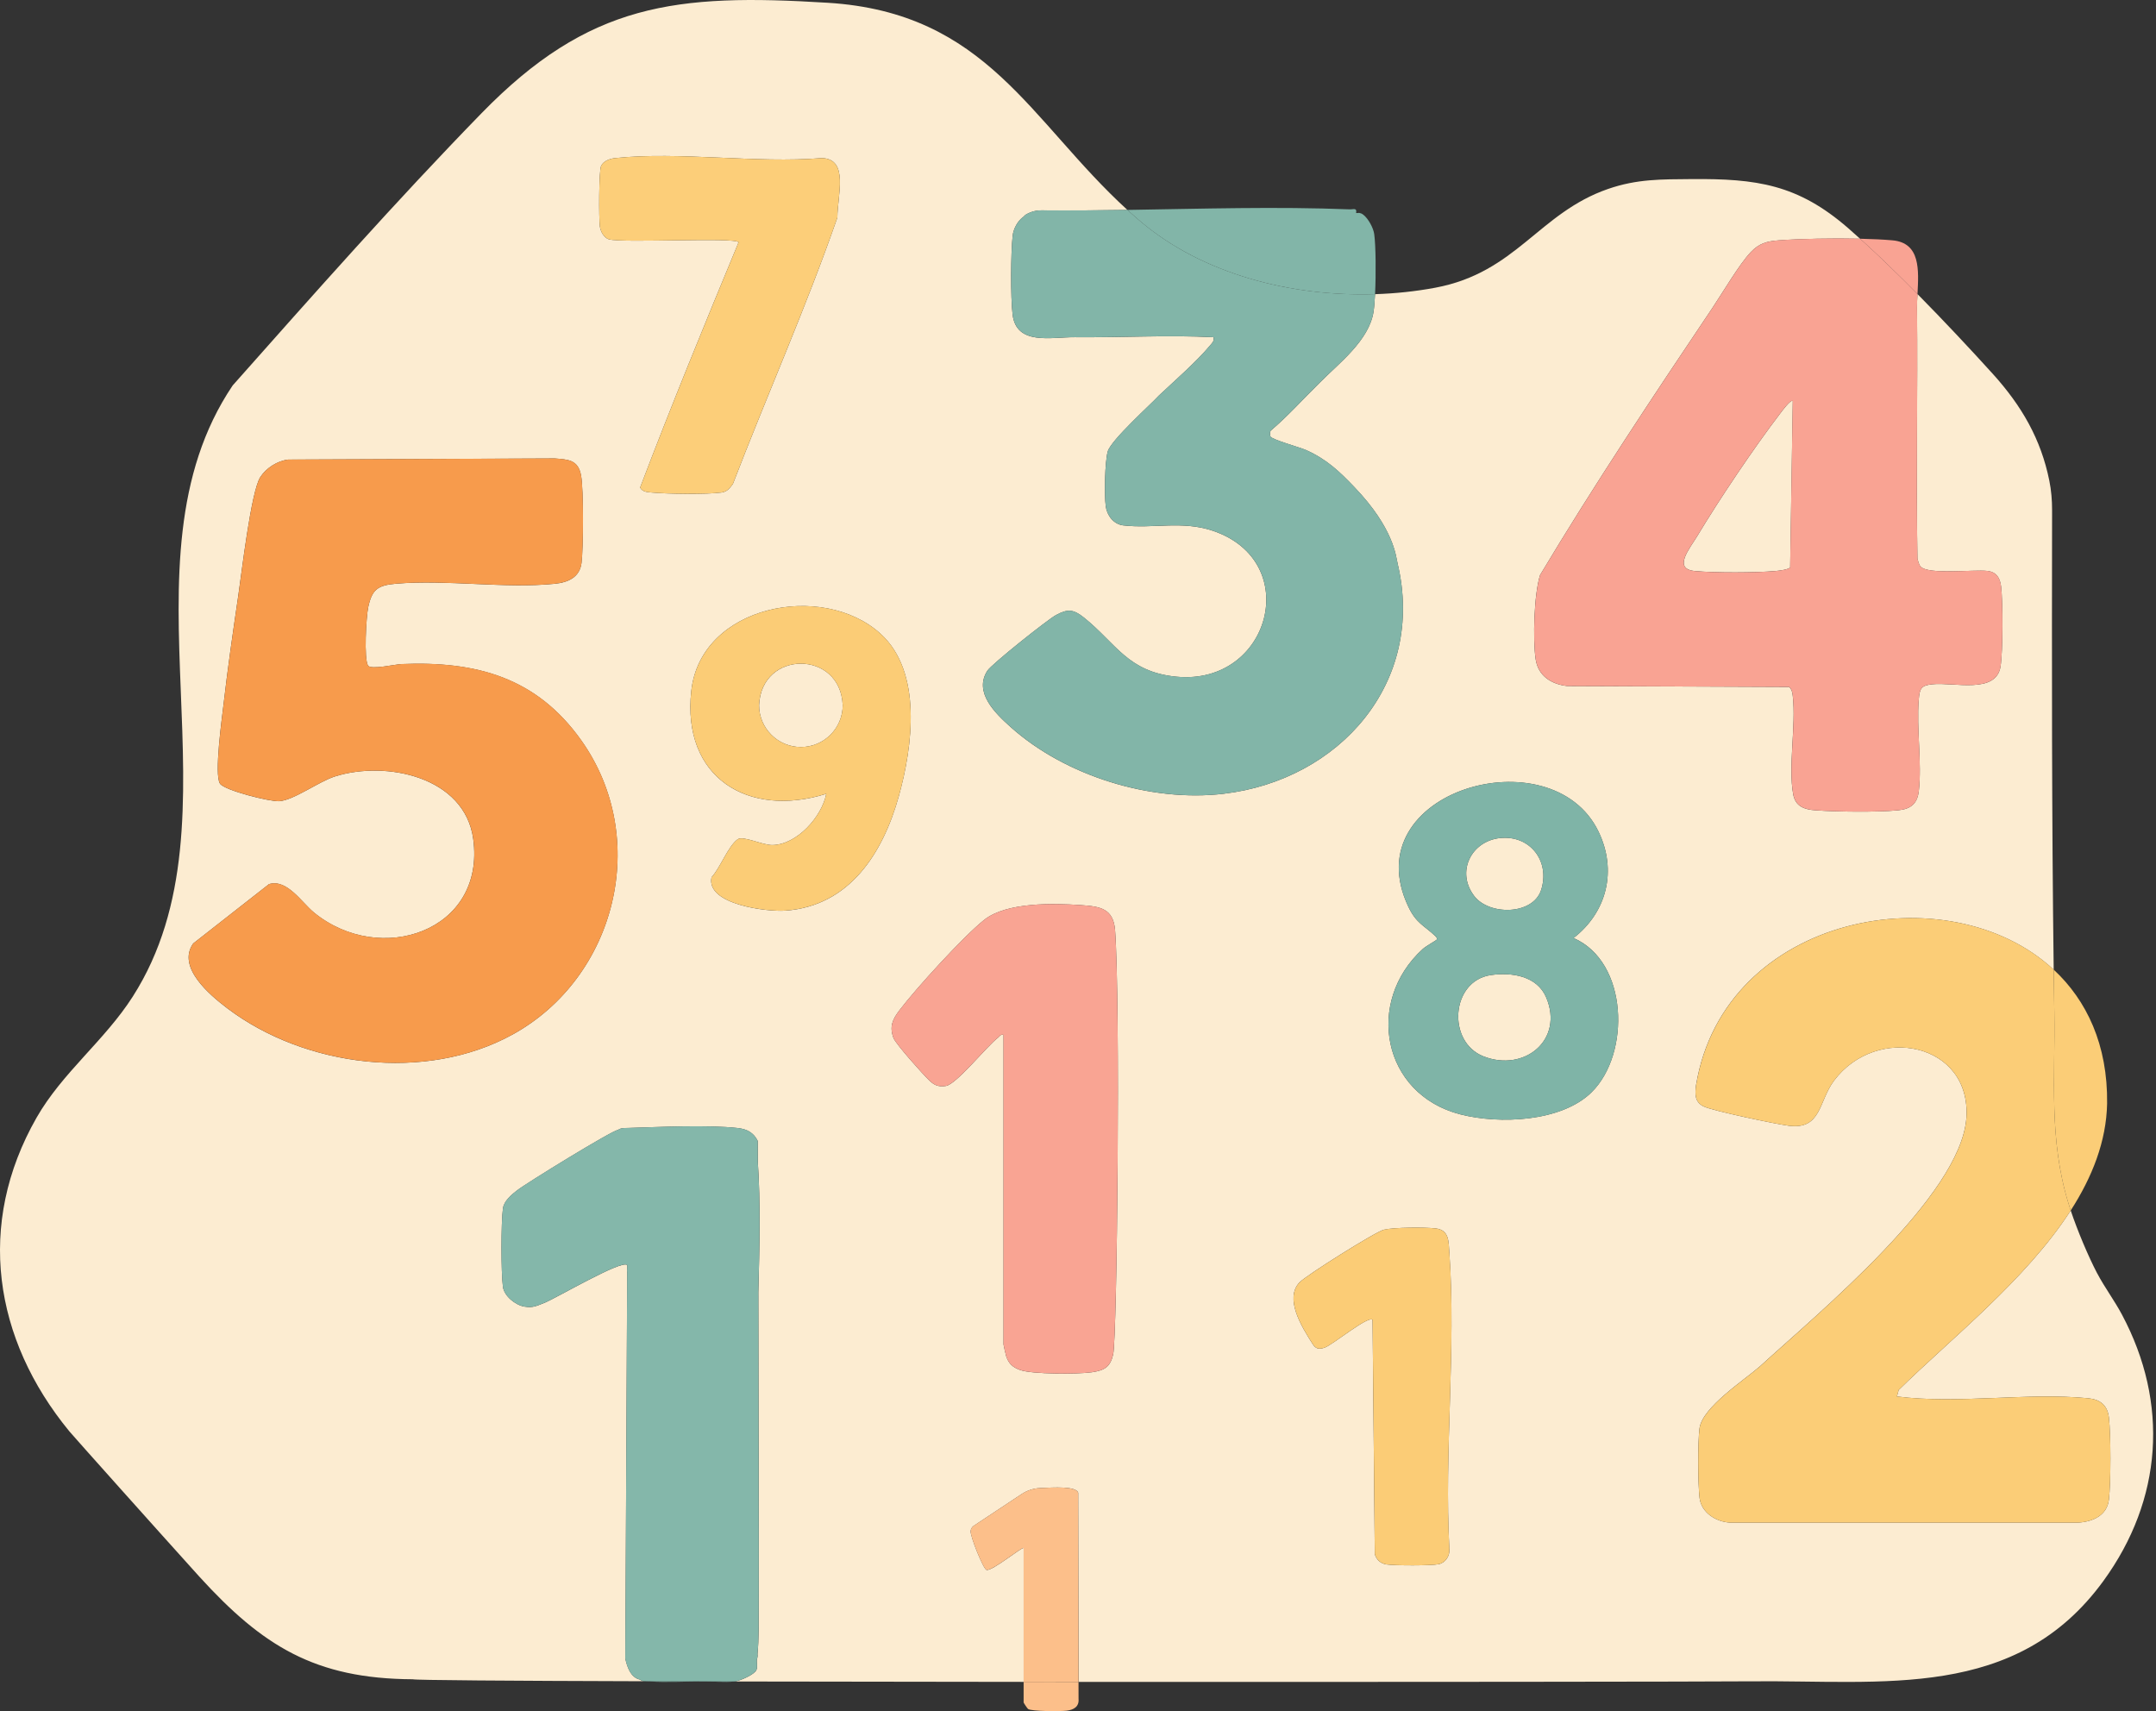 <svg width="126" height="100" viewBox="0 0 126 100" fill="none" xmlns="http://www.w3.org/2000/svg">
<rect x="0" y="0" width="126" height="100" fill="#333333" stroke="none"/>
<g clip-path="url(#clip0_394_1894)">
<path d="M112.061 17.184C112.135 15.791 112.244 14.19 110.597 14.045C110.069 13.998 109.414 13.968 108.708 13.952C109.779 14.921 110.926 16.035 112.061 17.184Z" fill="#F9A393"/>
<path d="M59.822 99.493C59.822 99.518 60.033 99.839 60.082 99.874C60.286 100.021 61.976 100.017 62.334 99.975C62.749 99.927 63.073 99.743 63.032 99.285L63.03 98.293C61.959 98.293 60.889 98.292 59.822 98.29V99.493Z" fill="#FCBF8A"/>
<path d="M120.89 70.352C120.928 70.475 120.971 70.607 121.016 70.742C122.269 68.793 123.099 66.71 123.143 64.487C123.185 61.063 121.952 58.463 120.023 56.669C120.034 57.495 120.044 58.322 120.057 59.148C120.116 63.035 119.724 66.569 120.89 70.352Z" fill="#FBCD77"/>
<path d="M37.934 98.265C38.916 98.331 40.035 98.267 41.03 98.265C41.615 98.255 42.353 98.33 42.914 98.268C41.071 98.264 39.311 98.26 37.659 98.254C37.75 98.263 37.843 98.259 37.934 98.264V98.265Z" fill="#84B7AA"/>
<path d="M80.361 17.192C80.418 16.007 80.405 14.362 80.312 13.685C80.262 13.316 79.969 12.783 79.681 12.555C79.574 12.472 79.587 12.488 79.467 12.448C79.413 12.43 79.319 12.463 79.253 12.448C79.313 12.124 79.09 12.243 78.885 12.235C74.603 12.065 70.229 12.2 65.889 12.268C66.13 12.489 66.377 12.708 66.631 12.924C70.275 16.024 75.469 17.348 80.361 17.192Z" fill="#82B5A8"/>
<path d="M44.361 41.214C44.361 42.563 45.455 43.658 46.806 43.658C48.156 43.658 49.25 42.563 49.25 41.214C49.122 37.975 44.491 37.974 44.362 41.214H44.361Z" fill="#FCECD1"/>
<path d="M104.044 24.154C102.485 26.193 100.505 29.145 99.178 31.349C98.752 32.056 97.736 33.253 99.057 33.373C100.252 33.482 102.562 33.475 103.763 33.372C103.949 33.356 104.531 33.286 104.62 33.16L104.774 23.442C104.66 23.312 104.128 24.046 104.045 24.154H104.044Z" fill="#FCECD1"/>
<path d="M87.13 56.984C84.789 57.322 84.548 60.893 86.7 61.736C89.088 62.672 91.415 60.768 90.361 58.289C89.827 57.033 88.349 56.809 87.13 56.984Z" fill="#FCECD1"/>
<path d="M122.566 74.424C122.039 73.419 121.408 71.913 121.015 70.741C118.409 74.796 113.968 78.274 110.961 81.235L110.858 81.613C114.45 82.07 118.465 81.369 122.02 81.715C122.722 81.781 123.158 82.102 123.246 82.838C123.365 83.824 123.365 86.66 123.246 87.646C123.136 88.564 122.316 88.923 121.486 88.982H101.084C100.269 88.93 99.427 88.394 99.325 87.539C99.228 86.736 99.218 84.267 99.322 83.476C99.486 82.238 101.913 80.677 102.852 79.853C106.266 76.725 114.58 69.907 114.919 65.34C115.216 60.953 109.694 59.812 107.182 63.155C106.275 64.363 106.454 66.037 104.532 65.789C103.78 65.691 100.117 64.925 99.571 64.665C99.046 64.414 99.046 63.951 99.119 63.42C100.775 53.407 113.902 50.976 120.021 56.669C119.906 47.725 119.913 38.759 119.927 29.805C119.927 29.229 119.88 28.653 119.765 28.089C119.276 25.662 118.152 23.718 116.457 21.844C115.173 20.426 113.628 18.773 112.059 17.183C112.044 17.468 112.03 17.744 112.032 17.997C112.084 22.879 111.972 27.766 112.058 32.649C112.101 32.798 112.137 32.989 112.241 33.107C112.683 33.609 115.343 33.273 116.145 33.367C116.673 33.429 116.885 33.767 116.946 34.274C117.057 35.199 117.056 38.041 116.915 38.945C116.661 40.583 114.194 39.859 112.939 39.988C112.262 40.057 112.187 40.244 112.134 40.89C111.994 42.582 112.327 44.574 112.138 46.231C112.051 46.986 111.651 47.287 110.915 47.356C109.652 47.474 107.385 47.447 106.102 47.356C105.456 47.312 104.926 47.134 104.797 46.419C104.497 44.769 104.97 42.41 104.773 40.679C104.751 40.478 104.718 40.289 104.559 40.146L91.586 40.092C90.65 39.986 89.887 39.494 89.744 38.517C89.573 37.347 89.651 34.725 90.005 33.604C93.174 28.314 96.628 23.128 100.074 17.999C100.675 17.103 101.637 15.456 102.313 14.741C102.811 14.215 103.256 14.098 103.966 14.046C105.191 13.955 107.082 13.916 108.706 13.953C108.472 13.741 108.242 13.535 108.015 13.338C105.068 10.773 102.661 10.435 98.849 10.466C97.085 10.481 95.672 10.456 93.976 11.043C89.918 12.449 88.623 15.927 83.877 16.815C82.741 17.027 81.559 17.154 80.359 17.192C80.339 17.614 80.31 17.977 80.272 18.218C80.004 19.914 78.248 21.224 77.117 22.375C76.164 23.306 75.278 24.309 74.259 25.171C74.206 25.264 74.21 25.413 74.246 25.509C74.314 25.688 75.967 26.141 76.334 26.305C77.539 26.847 78.254 27.531 79.144 28.458C81.462 30.873 81.579 32.517 81.675 32.92C83.332 39.892 78.278 45.59 71.51 46.389C67.251 46.893 62.266 45.354 59.07 42.496C58.154 41.678 56.896 40.462 57.7 39.203C57.947 38.817 61.205 36.226 61.707 35.95C62.396 35.572 62.736 35.605 63.344 36.09C65.219 37.589 65.906 39.275 68.748 39.547C74.246 40.074 76.184 32.8 70.874 31.018C69.065 30.411 67.4 30.913 65.636 30.704C65.085 30.639 64.691 30.125 64.621 29.585C64.535 28.936 64.567 26.994 64.738 26.386C64.927 25.714 67.319 23.574 67.721 23.124C68.639 22.259 69.935 21.132 70.715 20.192C70.846 20.034 70.964 19.95 70.924 19.708C68.291 19.57 65.468 19.734 62.809 19.708C61.426 19.695 59.397 20.21 59.177 18.377C59.058 17.389 59.072 14.787 59.18 13.785C59.224 13.374 59.475 12.898 59.82 12.664L59.927 12.557C59.927 12.557 59.938 12.552 59.948 12.545C60.223 12.38 60.537 12.292 60.858 12.295C62.524 12.312 64.204 12.295 65.888 12.27C60.192 7.066 57.685 0.738 48.373 0.162C39.481 -0.39 34.414 0.173 28.126 6.633C23.13 11.764 18.343 17.178 13.598 22.526C6.592 32.921 14.462 47.757 7.756 58.246C6.116 60.812 3.636 62.69 2.136 65.32C-1.414 71.539 -0.378 78.256 4.052 83.648C4.252 83.892 9.252 89.487 11.659 92.151C15.338 96.187 18.403 98.109 24.116 98.139C24.254 98.194 29.698 98.231 37.66 98.255C37.568 98.246 37.481 98.222 37.402 98.159C36.854 98.039 36.651 97.417 36.545 96.935L36.655 74.357C36.629 74.234 36.675 74.063 36.655 73.93C36.32 73.61 32.457 75.898 31.781 76.156C31.344 76.323 31.152 76.441 30.648 76.361C30.128 76.278 29.468 75.748 29.394 75.211C29.28 74.38 29.28 71.452 29.394 70.621C29.453 70.189 29.882 69.829 30.213 69.572C30.78 69.132 35.737 66.084 36.121 66.031C36.299 65.91 36.499 65.926 36.703 65.92C38.53 65.865 41.372 65.73 43.114 65.924C43.649 65.984 44.041 66.187 44.283 66.677L44.289 67.902C44.451 70.28 44.39 72.916 44.319 75.52C44.321 79.082 44.358 92.188 44.342 93.889C44.334 94.831 44.359 95.759 44.27 96.673C44.283 96.746 44.277 96.845 44.235 96.985C44.209 97.185 44.289 97.4 44.205 97.598C44.094 97.862 43.263 98.228 42.954 98.266C42.941 98.267 42.928 98.268 42.916 98.269C48.079 98.28 53.898 98.287 59.824 98.292V90.474C59.75 90.372 57.975 91.842 57.652 91.747C57.464 91.692 56.685 89.754 56.726 89.467C56.742 89.352 56.799 89.263 56.883 89.187L59.707 87.316C60.026 87.105 60.398 86.983 60.781 86.965C61.598 86.926 62.88 86.847 63.011 87.236L63.033 98.293C81.496 98.301 100.05 98.281 102.328 98.259C110.059 98.181 117.829 99.4 122.928 92.39C126.381 87.642 126.777 82.011 124.006 76.82C123.566 75.995 122.983 75.215 122.569 74.425L122.566 74.424ZM29.958 60.458C24.888 63.255 17.829 62.372 13.278 58.923C12.255 58.147 10.315 56.522 11.29 55.139L15.72 51.67C16.771 51.353 17.62 52.73 18.344 53.326C22.209 56.495 28.389 54.434 27.657 49.034C27.162 45.389 22.56 44.432 19.57 45.378C18.636 45.673 17.171 46.766 16.317 46.824C15.789 46.861 13.108 46.194 12.853 45.793C12.511 45.257 12.971 41.967 13.069 41.121C13.309 39.028 13.616 36.91 13.923 34.824C14.12 33.492 14.668 28.744 15.208 27.89C15.544 27.358 16.211 26.93 16.845 26.859L32.416 26.793C33.199 26.856 33.788 26.861 33.958 27.792C34.111 28.629 34.094 31.997 33.985 32.892C33.882 33.741 33.197 34.039 32.432 34.116C29.503 34.41 26.096 33.859 23.14 34.113C22.078 34.204 21.74 34.449 21.519 35.481C21.399 36.041 21.258 38.519 21.508 38.901C21.674 39.154 23.103 38.824 23.46 38.81C27.837 38.629 31.351 39.589 33.964 43.262C38.035 48.988 36.029 57.11 29.956 60.46L29.958 60.458ZM38.089 28.784C37.827 28.761 37.55 28.751 37.409 28.496C39.233 23.694 41.193 18.911 43.166 14.158C42.946 13.848 36.488 14.214 35.589 13.988C35.296 13.9 35.099 13.53 35.058 13.242C34.995 12.794 34.997 9.984 35.129 9.698C35.267 9.401 35.653 9.271 35.952 9.24C39.722 8.843 44.186 9.557 48.03 9.24C49.631 9.285 48.937 11.427 48.937 12.712C47.109 17.973 44.83 23.082 42.831 28.285C42.63 28.543 42.501 28.739 42.157 28.785C41.296 28.9 38.989 28.868 38.089 28.785V28.784ZM45.887 53.22C44.836 53.294 41.254 52.867 41.582 51.272C42.093 50.719 42.538 49.477 43.104 49.054C43.418 48.819 44.56 49.397 45.14 49.387C46.578 49.363 48.025 47.738 48.29 46.392C43.702 47.828 39.839 45.426 40.401 40.372C40.957 35.359 48.072 33.967 51.458 37.036C53.919 39.266 53.333 43.637 52.53 46.521C51.604 49.849 49.653 52.956 45.886 53.221L45.887 53.22ZM65.054 79.159C64.883 79.883 64.567 80.088 63.799 80.198C63.003 80.313 60.305 80.319 59.612 80.063C59.189 79.907 58.955 79.704 58.806 79.268C58.781 79.194 58.648 78.607 58.648 78.572V60.481C58.462 60.434 58.434 60.558 58.328 60.64C57.658 61.153 55.894 63.374 55.277 63.465C54.856 63.527 54.618 63.435 54.32 63.153C53.963 62.814 52.351 61.016 52.218 60.664C51.963 59.987 52.171 59.562 52.565 59.043C53.525 57.776 56.318 54.709 57.524 53.754C58.835 52.717 61.561 52.785 63.191 52.898C64.298 52.975 65.055 53.095 65.165 54.34C65.481 58.521 65.291 78.158 65.054 79.16V79.159ZM84.706 90.532C84.73 90.926 84.484 91.324 84.09 91.411C83.665 91.506 81.485 91.5 81.023 91.427C80.685 91.375 80.437 91.15 80.345 90.824L80.215 77.131C79.952 76.874 77.865 78.611 77.407 78.76C77.09 78.864 76.901 78.842 76.715 78.549C76.039 77.493 75.063 75.883 75.946 74.944C76.32 74.546 80.387 71.984 80.875 71.867C81.463 71.726 83.276 71.718 83.901 71.791C84.699 71.884 84.655 72.545 84.703 73.23C85.101 78.828 84.392 84.885 84.703 90.531L84.706 90.532ZM93.017 63.831C91.246 65.573 87.613 65.711 85.339 65.124C80.78 63.949 79.757 58.546 83.149 55.46C83.323 55.301 83.921 54.965 83.951 54.927C84.011 54.853 83.958 54.778 83.884 54.707C83.216 54.074 82.773 53.968 82.309 52.995C79.08 46.221 90.688 42.909 93.424 48.609C94.509 50.87 93.921 53.298 91.96 54.82C95.162 56.205 95.298 61.584 93.017 63.829V63.831Z" fill="#FCECD1"/>
<path d="M90.064 52.019C90.608 50.353 89.434 48.792 87.667 48.977C85.987 49.152 85.077 50.944 86.151 52.358C87.03 53.516 89.584 53.484 90.064 52.019Z" fill="#FCECD1"/>
<path d="M103.968 14.044C103.258 14.096 102.813 14.214 102.315 14.74C101.639 15.454 100.677 17.103 100.076 17.997C96.63 23.127 93.176 28.313 90.007 33.602C89.653 34.723 89.575 37.347 89.746 38.516C89.889 39.492 90.652 39.985 91.588 40.091L104.561 40.144C104.72 40.287 104.752 40.477 104.775 40.677C104.972 42.408 104.499 44.767 104.799 46.418C104.929 47.133 105.459 47.31 106.104 47.355C107.388 47.445 109.654 47.472 110.917 47.355C111.654 47.287 112.055 46.985 112.14 46.23C112.329 44.573 111.997 42.58 112.136 40.889C112.189 40.243 112.264 40.056 112.941 39.986C114.196 39.858 116.662 40.581 116.917 38.943C117.057 38.041 117.058 35.197 116.948 34.272C116.887 33.766 116.674 33.427 116.147 33.365C115.345 33.271 112.684 33.608 112.243 33.106C112.139 32.988 112.104 32.797 112.06 32.647C111.974 27.766 112.086 22.878 112.034 17.996C112.032 17.743 112.046 17.466 112.061 17.182C110.926 16.034 109.779 14.918 108.708 13.95C107.085 13.913 105.193 13.952 103.968 14.043V14.044ZM104.618 33.161C104.53 33.287 103.947 33.357 103.762 33.373C102.561 33.476 100.251 33.483 99.055 33.374C97.735 33.254 98.751 32.056 99.176 31.35C100.503 29.146 102.484 26.194 104.043 24.154C104.125 24.048 104.657 23.312 104.771 23.443L104.617 33.161H104.618Z" fill="#F9A393"/>
<path d="M23.463 38.808C23.105 38.823 21.675 39.152 21.511 38.899C21.261 38.516 21.402 36.04 21.521 35.479C21.743 34.447 22.08 34.203 23.143 34.111C26.098 33.858 29.506 34.408 32.435 34.113C33.2 34.036 33.885 33.737 33.988 32.89C34.096 31.994 34.113 28.627 33.961 27.79C33.792 26.859 33.202 26.854 32.419 26.791L16.848 26.857C16.215 26.928 15.547 27.356 15.21 27.888C14.671 28.742 14.122 33.49 13.926 34.822C13.618 36.907 13.312 39.026 13.071 41.119C12.974 41.966 12.514 45.256 12.856 45.791C13.111 46.192 15.79 46.858 16.319 46.822C17.174 46.763 18.639 45.67 19.573 45.376C22.562 44.43 27.165 45.387 27.66 49.032C28.392 54.431 22.213 56.493 18.347 53.323C17.623 52.729 16.773 51.351 15.723 51.667L11.293 55.136C10.318 56.52 12.257 58.146 13.281 58.921C17.832 62.369 24.891 63.253 29.961 60.456C36.033 57.106 38.04 48.983 33.968 43.258C31.356 39.585 27.842 38.624 23.465 38.806L23.463 38.808Z" fill="#F79B4C"/>
<path d="M51.458 37.034C48.072 33.966 40.959 35.358 40.401 40.371C39.839 45.424 43.703 47.826 48.29 46.39C48.025 47.736 46.579 49.361 45.141 49.386C44.56 49.396 43.418 48.818 43.104 49.053C42.538 49.476 42.094 50.717 41.583 51.271C41.255 52.867 44.835 53.292 45.888 53.218C49.655 52.953 51.606 49.846 52.532 46.518C53.334 43.635 53.921 39.264 51.459 37.033L51.458 37.034ZM46.805 43.657C45.456 43.657 44.361 42.563 44.361 41.214C44.489 37.973 49.12 37.974 49.249 41.214C49.249 42.563 48.155 43.657 46.804 43.657H46.805Z" fill="#FBCC76"/>
<path d="M60.778 86.963C60.394 86.982 60.023 87.103 59.704 87.315L56.88 89.186C56.796 89.262 56.739 89.35 56.723 89.466C56.684 89.753 57.462 91.692 57.649 91.746C57.972 91.841 59.747 90.372 59.822 90.473V98.291C60.888 98.291 61.958 98.292 63.029 98.293L63.008 87.236C62.876 86.846 61.594 86.926 60.777 86.965L60.778 86.963Z" fill="#FCBF8A"/>
<path d="M63.19 52.897C61.561 52.783 58.834 52.715 57.523 53.753C56.317 54.708 53.524 57.775 52.564 59.041C52.171 59.56 51.962 59.986 52.218 60.663C52.35 61.016 53.962 62.814 54.319 63.151C54.617 63.434 54.855 63.526 55.276 63.463C55.893 63.373 57.657 61.151 58.327 60.639C58.435 60.556 58.461 60.432 58.647 60.479V78.571C58.647 78.606 58.78 79.192 58.805 79.266C58.955 79.702 59.188 79.905 59.611 80.061C60.304 80.317 63.002 80.311 63.798 80.197C64.566 80.087 64.883 79.882 65.053 79.157C65.291 78.155 65.481 58.519 65.165 54.337C65.055 53.092 64.296 52.973 63.19 52.896V52.897Z" fill="#F9A493"/>
<path d="M99.121 63.421C99.047 63.952 99.047 64.414 99.573 64.665C100.12 64.926 103.781 65.692 104.533 65.789C106.454 66.039 106.275 64.364 107.183 63.156C109.694 59.813 115.217 60.954 114.92 65.341C114.582 69.908 106.267 76.726 102.854 79.854C101.915 80.678 99.487 82.239 99.324 83.477C99.219 84.267 99.23 86.737 99.326 87.54C99.428 88.395 100.271 88.931 101.085 88.982H121.487C122.317 88.924 123.136 88.565 123.247 87.646C123.366 86.66 123.366 83.823 123.247 82.838C123.159 82.103 122.723 81.781 122.021 81.715C118.465 81.369 114.45 82.07 110.859 81.612L110.962 81.234C113.969 78.274 118.409 74.796 121.017 70.74C120.972 70.606 120.929 70.475 120.891 70.35C119.725 66.568 120.117 63.034 120.057 59.147C120.044 58.321 120.035 57.494 120.024 56.668C113.904 50.976 100.778 53.407 99.123 63.42L99.121 63.421Z" fill="#FBCD77"/>
<path d="M84.704 73.23C84.656 72.545 84.699 71.884 83.902 71.791C83.277 71.718 81.464 71.725 80.876 71.867C80.388 71.984 76.32 74.546 75.947 74.944C75.064 75.882 76.039 77.493 76.716 78.548C76.902 78.842 77.092 78.862 77.408 78.76C77.865 78.61 79.952 76.874 80.216 77.131L80.346 90.823C80.439 91.149 80.686 91.375 81.023 91.427C81.486 91.5 83.666 91.505 84.091 91.411C84.485 91.323 84.731 90.926 84.706 90.532C84.395 84.886 85.103 78.828 84.706 73.231L84.704 73.23Z" fill="#FBCC76"/>
<path d="M91.961 54.821C93.921 53.297 94.51 50.871 93.425 48.609C90.69 42.908 79.082 46.221 82.31 52.996C82.774 53.968 83.217 54.073 83.885 54.708C83.96 54.778 84.013 54.854 83.952 54.928C83.921 54.965 83.324 55.302 83.15 55.461C79.758 58.547 80.781 63.95 85.34 65.125C87.614 65.711 91.248 65.573 93.018 63.832C95.3 61.586 95.163 56.207 91.961 54.823V54.821ZM87.666 48.977C89.433 48.792 90.608 50.354 90.063 52.019C89.583 53.484 87.029 53.515 86.15 52.358C85.075 50.944 85.987 49.152 87.666 48.977ZM86.699 61.736C84.547 60.893 84.789 57.322 87.13 56.984C88.349 56.808 89.826 57.032 90.361 58.289C91.414 60.769 89.088 62.672 86.699 61.736Z" fill="#7FB4A7"/>
<path d="M44.204 97.596C44.287 97.398 44.208 97.183 44.234 96.983C44.275 96.844 44.282 96.745 44.269 96.671C44.356 95.756 44.332 94.829 44.34 93.887C44.356 92.186 44.319 79.079 44.317 75.517C44.389 72.914 44.448 70.278 44.287 67.9L44.282 66.674C44.038 66.185 43.647 65.981 43.113 65.922C41.369 65.728 38.528 65.863 36.701 65.918C36.498 65.924 36.297 65.908 36.119 66.029C35.736 66.081 30.778 69.128 30.212 69.57C29.881 69.827 29.452 70.187 29.392 70.619C29.278 71.45 29.278 74.377 29.392 75.209C29.466 75.745 30.125 76.276 30.647 76.358C31.151 76.437 31.342 76.321 31.779 76.154C32.454 75.896 36.319 73.608 36.653 73.928C36.674 74.062 36.628 74.233 36.653 74.355L36.543 96.933C36.649 97.415 36.852 98.036 37.4 98.157C37.479 98.221 37.568 98.245 37.659 98.253C39.31 98.259 41.07 98.263 42.913 98.267C42.926 98.266 42.94 98.265 42.952 98.264C43.26 98.225 44.092 97.859 44.203 97.596H44.204Z" fill="#84B7AA"/>
<path d="M42.831 28.285C44.831 23.082 47.108 17.973 48.938 12.712C48.938 11.427 49.631 9.284 48.03 9.24C44.186 9.557 39.722 8.843 35.952 9.24C35.653 9.271 35.267 9.401 35.129 9.698C34.997 9.984 34.995 12.793 35.058 13.242C35.098 13.531 35.296 13.9 35.589 13.988C36.488 14.214 42.947 13.848 43.166 14.158C41.194 18.911 39.233 23.694 37.409 28.496C37.551 28.751 37.827 28.761 38.089 28.784C38.989 28.866 41.295 28.899 42.157 28.784C42.501 28.738 42.631 28.541 42.831 28.284V28.285Z" fill="#FCCE79"/>
<path d="M60.859 12.293C60.538 12.29 60.224 12.377 59.949 12.543C59.939 12.549 59.931 12.554 59.928 12.555L59.821 12.662C59.475 12.896 59.225 13.372 59.181 13.782C59.073 14.786 59.059 17.386 59.178 18.374C59.398 20.208 61.427 19.693 62.811 19.706C65.469 19.731 68.293 19.568 70.925 19.706C70.965 19.948 70.847 20.031 70.716 20.189C69.936 21.13 68.639 22.257 67.722 23.121C67.32 23.571 64.928 25.711 64.739 26.383C64.568 26.991 64.536 28.933 64.622 29.583C64.692 30.122 65.087 30.637 65.638 30.702C67.403 30.91 69.066 30.409 70.875 31.016C76.186 32.799 74.247 40.072 68.749 39.545C65.907 39.272 65.22 37.587 63.345 36.087C62.738 35.602 62.397 35.569 61.708 35.947C61.206 36.223 57.949 38.814 57.702 39.201C56.897 40.459 58.156 41.675 59.071 42.494C62.267 45.352 67.252 46.89 71.511 46.387C78.279 45.588 83.333 39.89 81.677 32.917C81.582 32.515 81.463 30.872 79.145 28.456C78.255 27.528 77.54 26.845 76.335 26.303C75.968 26.138 74.314 25.685 74.247 25.507C74.21 25.412 74.206 25.261 74.26 25.168C75.279 24.306 76.165 23.304 77.118 22.372C78.249 21.222 80.006 19.912 80.273 18.215C80.31 17.975 80.34 17.611 80.36 17.189C75.469 17.346 70.275 16.022 66.63 12.921C66.376 12.705 66.129 12.486 65.888 12.265C64.204 12.291 62.524 12.307 60.858 12.291L60.859 12.293Z" fill="#82B5A8"/>
</g>
<defs>
<clipPath id="clip0_394_1894">
<rect width="125.831" height="100" fill="white"/>
</clipPath>
</defs>
</svg>

